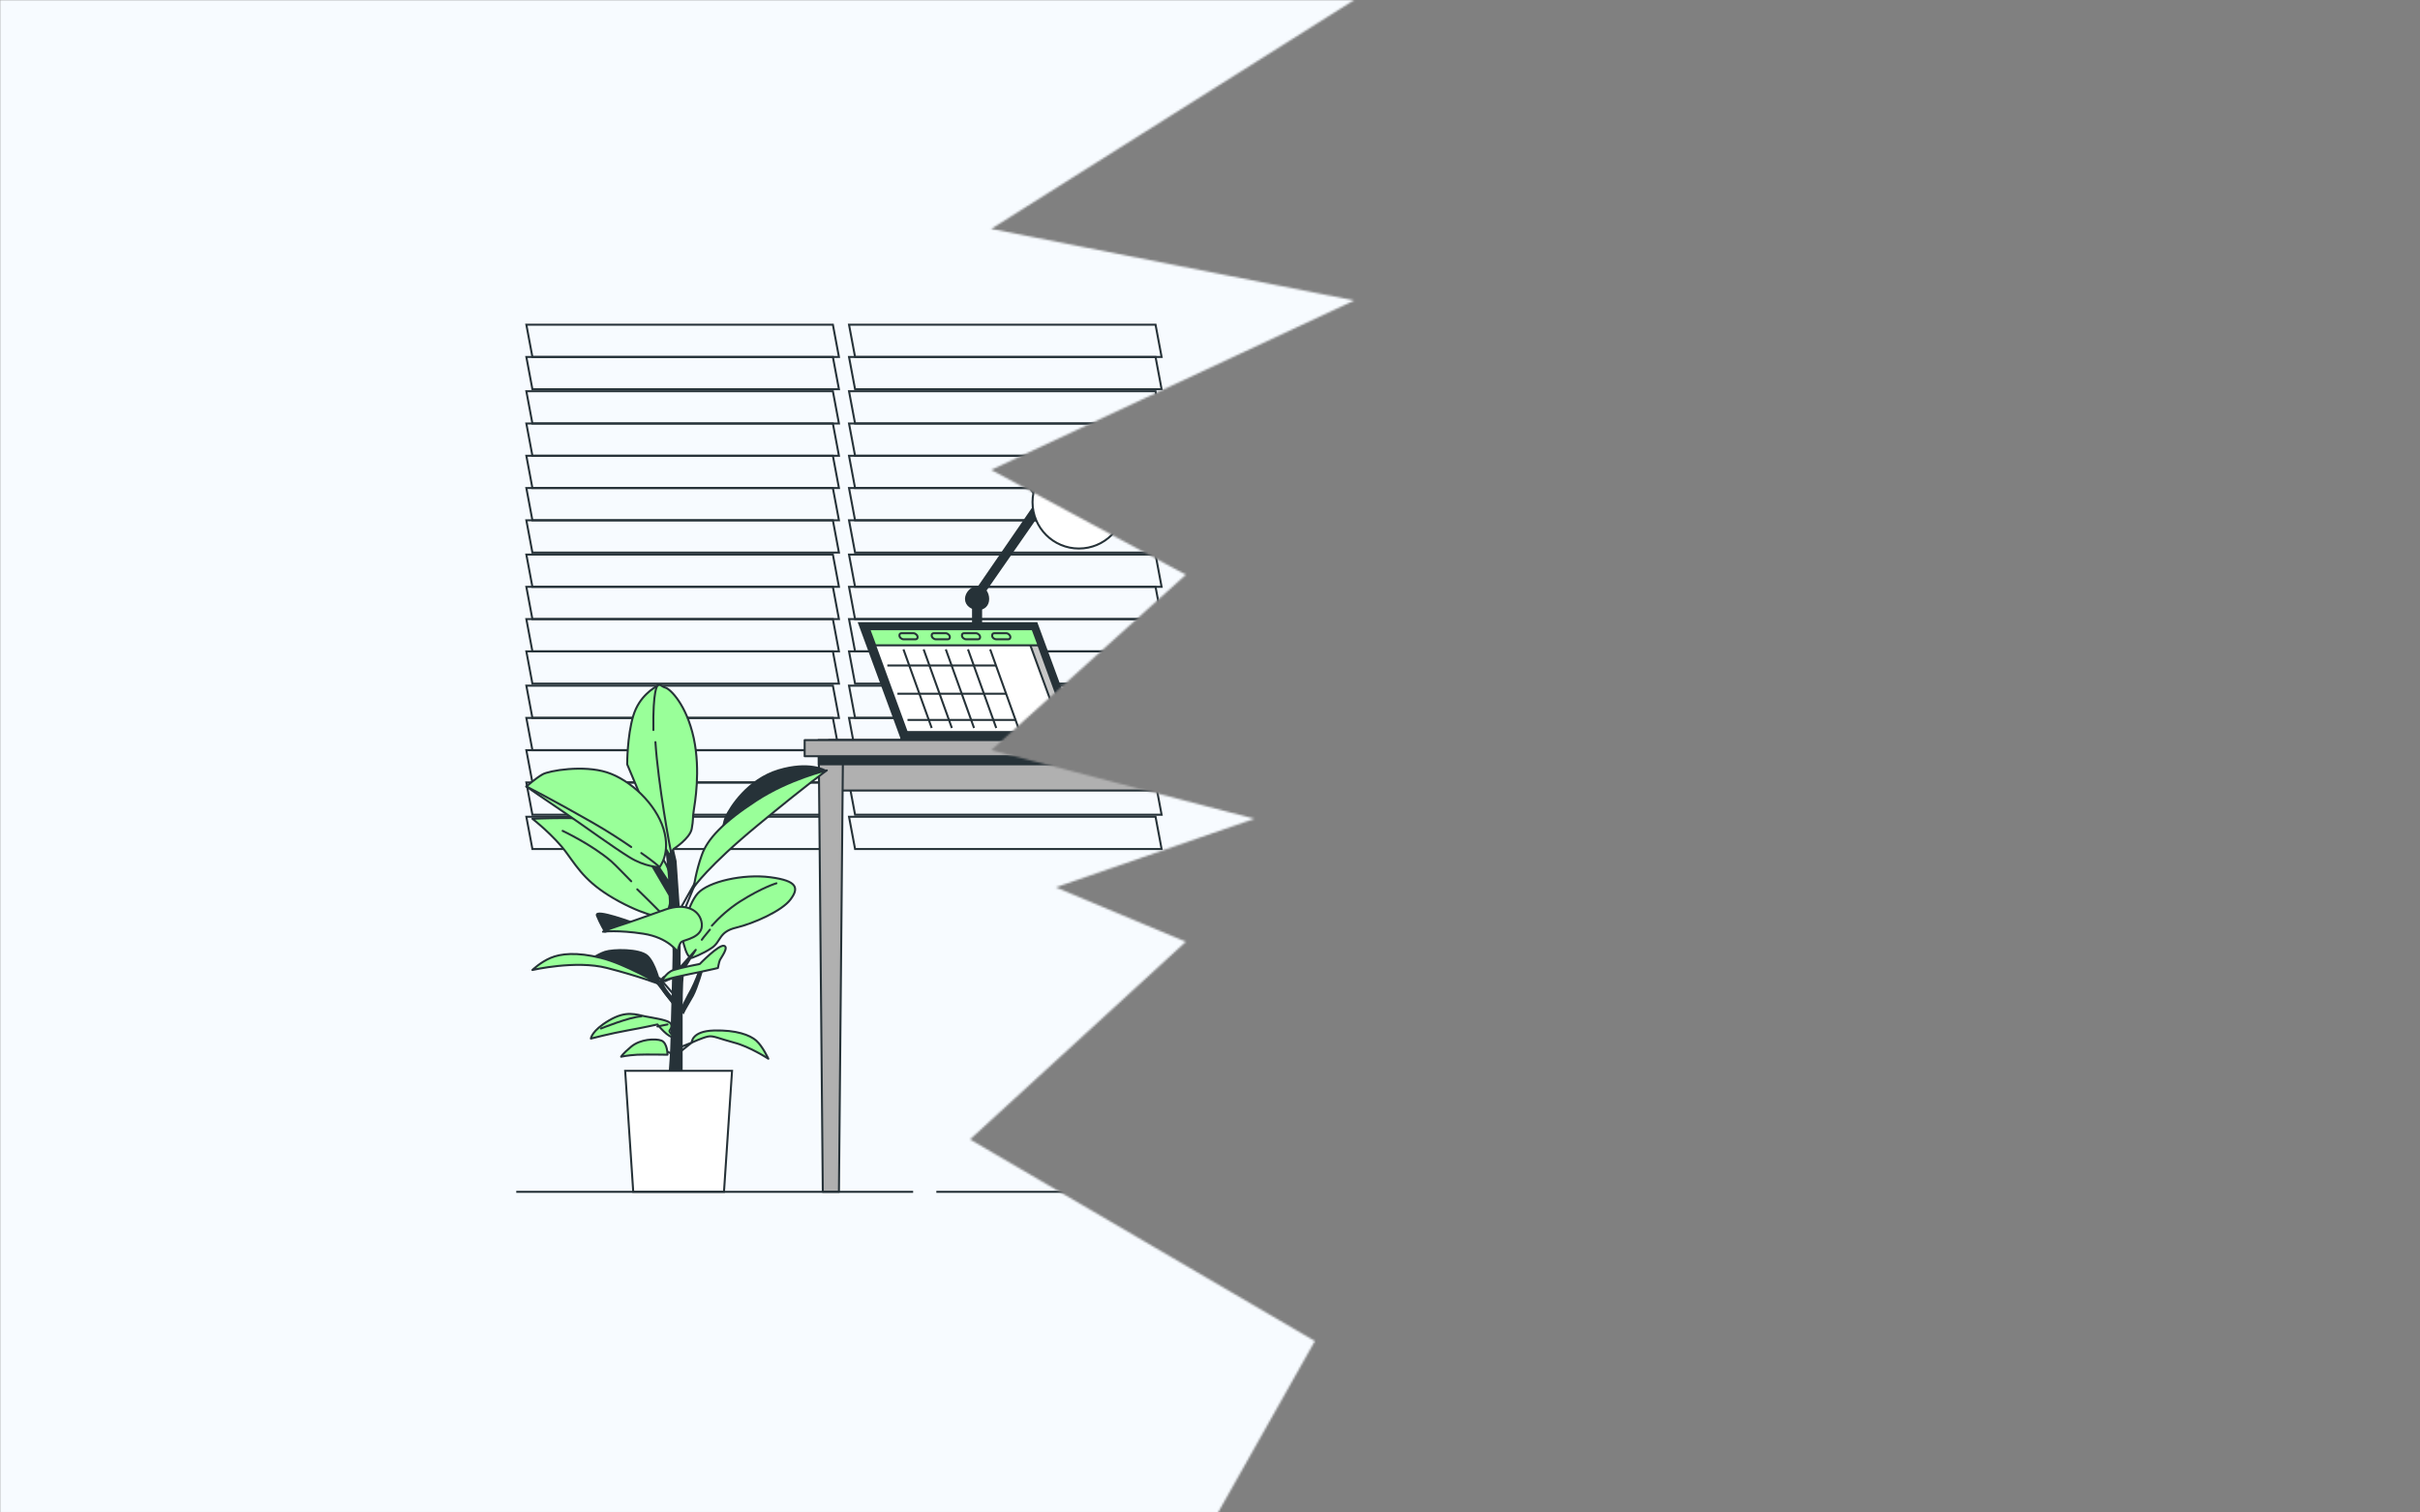 <?xml version="1.0" encoding="UTF-8"?> <svg xmlns="http://www.w3.org/2000/svg" width="1200" height="750" viewBox="0 0 1200 750" fill="none"><rect x="0" y="0" width="1200" height="750" fill="#808080" stroke="none"/> <mask id="mask0_862_1011" style="mask-type:alpha" maskUnits="userSpaceOnUse" x="0" y="0" width="672" height="750"> <path d="M0 750V0H671.5L491.5 113.5L671.5 149L491.5 233L588 285L491.5 372L622 406L523.5 440L588 467L481 565L652 665L604 750H0Z" fill="#D9D9D9"></path> </mask> <g mask="url(#mask0_862_1011)"> <rect width="1200" height="750" fill="#F7FBFF"></rect> <path d="M660 275H622C620.587 275 619 274.4 619 273V253C619 251.6 620.587 250 622 250H660C661.413 250 663 251.6 663 253V273C663 274.4 661.413 275 660 275Z" fill="white"></path> <path d="M660 275H622C620.587 275 619 274.4 619 273V253C619 251.6 620.587 250 622 250H660C661.413 250 663 251.6 663 253V273C663 274.4 661.413 275 660 275Z" stroke="#263238" stroke-miterlimit="10"></path> <path d="M658 253H653V272H658C659.474 272 661 270.43 661 269V256C661 254.57 659.474 253 658 253Z" fill="#99FF99"></path> <path d="M652 253C651.76 253 651.24 253 651 253H649V272H651C651.24 272 651.76 272 652 272V253Z" fill="#99FF99"></path> <path d="M616 268H619V258H616C615.402 258 615 258.4 615 259V267C614.9 267.7 615.302 268 616 268Z" fill="white"></path> <path d="M616 268H619V258H616C615.402 258 615 258.4 615 259V267C614.9 267.7 615.302 268 616 268Z" stroke="#263238" stroke-miterlimit="10"></path> <path d="M416 177H264L261 161H413L416 177Z" stroke="#263238" stroke-miterlimit="10"></path> <path d="M416 193H264L261 177H413L416 193Z" stroke="#263238" stroke-miterlimit="10"></path> <path d="M416 210H264L261 194H413L416 210Z" stroke="#263238" stroke-miterlimit="10"></path> <path d="M416 226H264L261 210H413L416 226Z" stroke="#263238" stroke-miterlimit="10"></path> <path d="M416 242H264L261 226H413L416 242Z" stroke="#263238" stroke-miterlimit="10"></path> <path d="M416 258H264L261 242H413L416 258Z" stroke="#263238" stroke-miterlimit="10"></path> <path d="M416 274H264L261 258H413L416 274Z" stroke="#263238" stroke-miterlimit="10"></path> <path d="M416 291H264L261 275H413L416 291Z" stroke="#263238" stroke-miterlimit="10"></path> <path d="M416 307H264L261 291H413L416 307Z" stroke="#263238" stroke-miterlimit="10"></path> <path d="M416 323H264L261 307H413L416 323Z" stroke="#263238" stroke-miterlimit="10"></path> <path d="M416 339H264L261 323H413L416 339Z" stroke="#263238" stroke-miterlimit="10"></path> <path d="M416 356H264L261 340H413L416 356Z" stroke="#263238" stroke-miterlimit="10"></path> <path d="M416 372H264L261 356H413L416 372Z" stroke="#263238" stroke-miterlimit="10"></path> <path d="M416 388H264L261 372H413L416 388Z" stroke="#263238" stroke-miterlimit="10"></path> <path d="M416 404H264L261 388H413L416 404Z" stroke="#263238" stroke-miterlimit="10"></path> <path d="M416 421H264L261 405H413L416 421Z" stroke="#263238" stroke-miterlimit="10"></path> <path d="M576 177H424L421 161H573L576 177Z" stroke="#263238" stroke-miterlimit="10"></path> <path d="M576 193H424L421 177H573L576 193Z" stroke="#263238" stroke-miterlimit="10"></path> <path d="M576 210H424L421 194H573L576 210Z" stroke="#263238" stroke-miterlimit="10"></path> <path d="M576 226H424L421 210H573L576 226Z" stroke="#263238" stroke-miterlimit="10"></path> <path d="M576 242H424L421 226H573L576 242Z" stroke="#263238" stroke-miterlimit="10"></path> <path d="M576 258H424L421 242H573L576 258Z" stroke="#263238" stroke-miterlimit="10"></path> <path d="M576 274H424L421 258H573L576 274Z" stroke="#263238" stroke-miterlimit="10"></path> <path d="M576 291H424L421 275H573L576 291Z" stroke="#263238" stroke-miterlimit="10"></path> <path d="M576 307H424L421 291H573L576 307Z" stroke="#263238" stroke-miterlimit="10"></path> <path d="M576 323H424L421 307H573L576 323Z" stroke="#263238" stroke-miterlimit="10"></path> <path d="M576 339H424L421 323H573L576 339Z" stroke="#263238" stroke-miterlimit="10"></path> <path d="M576 356H424L421 340H573L576 356Z" stroke="#263238" stroke-miterlimit="10"></path> <path d="M576 372H424L421 356H573L576 372Z" stroke="#263238" stroke-miterlimit="10"></path> <path d="M576 388H424L421 372H573L576 388Z" stroke="#263238" stroke-miterlimit="10"></path> <path d="M576 404H424L421 388H573L576 404Z" stroke="#263238" stroke-miterlimit="10"></path> <path d="M576 421H424L421 405H573L576 421Z" stroke="#263238" stroke-miterlimit="10"></path> <path d="M487 360H482V295L515 247L519 250L487 296V360Z" fill="#263238"></path> <path d="M485 302C488.038 302 490 300.038 490 297C490 293.962 488.038 291 485 291C481.962 291 479 293.962 479 297C479 300.038 481.962 302 485 302Z" fill="#263238" stroke="#263238" stroke-miterlimit="10"></path> <path d="M516 360H453V367H516V360Z" fill="#263238" stroke="#263238" stroke-miterlimit="10"></path> <path d="M529.795 244.764C534.294 240.281 533.586 233.013 529.086 228.531C524.587 224.048 518.001 224.048 513.501 228.531C509.002 233.013 508.293 240.281 512.793 244.764C517.292 249.246 525.296 249.246 529.795 244.764Z" fill="#99FF99" stroke="#263238" stroke-miterlimit="10"></path> <path d="M535 272C547.703 272 558 261.703 558 249C558 236.297 547.703 226 535 226C522.297 226 512 236.297 512 249C512 261.703 522.297 272 535 272Z" fill="white" stroke="#263238" stroke-miterlimit="10"></path> <path d="M514 309H426L447 366H535L514 309Z" fill="#263238"></path> <path d="M514 309H426L447 366H535L514 309Z" stroke="#263238" stroke-miterlimit="10"></path> <path d="M512 312H431L450 364H531L512 312Z" fill="#C7C7C7"></path> <path d="M512 312H431L450 364H531L512 312Z" stroke="#263238" stroke-miterlimit="10"></path> <path d="M508 312H431L450 364H527L508 312Z" fill="white"></path> <path d="M508 312H431L450 364H527L508 312Z" stroke="#263238" stroke-miterlimit="10"></path> <path d="M448 322L462 361" stroke="#263238" stroke-miterlimit="10"></path> <path d="M458 322L472 361" stroke="#263238" stroke-miterlimit="10"></path> <path d="M469 322L483 361" stroke="#263238" stroke-miterlimit="10"></path> <path d="M480 322L494 361" stroke="#263238" stroke-miterlimit="10"></path> <path d="M491 322L505 361" stroke="#263238" stroke-miterlimit="10"></path> <path d="M440 330H494" stroke="#263238" stroke-miterlimit="10"></path> <path d="M445 344H499" stroke="#263238" stroke-miterlimit="10"></path> <path d="M450 357H504" stroke="#263238" stroke-miterlimit="10"></path> <path d="M515 320L512 312H431L434 320H515Z" fill="#99FF99"></path> <path d="M515 320L512 312H431L434 320H515Z" stroke="#263238" stroke-miterlimit="10"></path> <path d="M448 317H454C454.574 317 455 316.621 455 316C455.096 315.069 453.956 314 453 314H447C446.426 314 446 314.379 446 315C445.904 316.034 447.044 317 448 317Z" stroke="#263238" stroke-miterlimit="10"></path> <path d="M464 317H470C470.574 317 471 316.621 471 316C471.096 315.069 469.956 314 469 314H463C462.426 314 462 314.379 462 315C461.904 316.034 463.044 317 464 317Z" stroke="#263238" stroke-miterlimit="10"></path> <path d="M479 317H485C485.574 317 486 316.621 486 316C486.096 315.069 484.956 314 484 314H478C477.426 314 477 314.379 477 315C476.904 316.034 478.044 317 479 317Z" stroke="#263238" stroke-miterlimit="10"></path> <path d="M494 317H500C500.573 317 501 316.621 501 316C501.095 315.069 499.954 314 499 314H493C492.428 314 492 314.379 492 315C491.809 316.034 492.951 317 494 317Z" stroke="#263238" stroke-miterlimit="10"></path> <path d="M559 363H447V367H559V363Z" fill="#263238" stroke="#263238" stroke-miterlimit="10"></path> <path d="M612 454C612 454 572.799 541.197 572 542C571.201 542.803 565.5 542.092 565 544C564.5 545.908 564 555 564 555C564 555 544.098 559 542 559C539.802 559 527.099 557.489 526 560C524.901 562.41 521.902 565.59 524 568C526.198 570.41 540.107 577.791 548 580C555.893 582.209 561.902 583.197 564 584C566.198 584.803 589.102 590.502 591 590C592.898 589.498 595.101 587.619 596 583C596.799 578.381 599 567 599 567C599 567 603.8 562.117 604 558C604.3 553.883 605 545 605 545L641 488L612 454Z" fill="#263238"></path> <path d="M612 454C612 454 572.799 541.197 572 542C571.201 542.803 565.5 542.092 565 544C564.5 545.908 564 555 564 555C564 555 544.098 559 542 559C539.802 559 527.099 557.489 526 560C524.901 562.41 521.902 565.59 524 568C526.198 570.41 540.107 577.791 548 580C555.893 582.209 561.902 583.197 564 584C566.198 584.803 589.102 590.502 591 590C592.898 589.498 595.101 587.619 596 583C596.799 578.381 599 567 599 567C599 567 603.8 562.117 604 558C604.3 553.883 605 545 605 545L641 488L612 454Z" stroke="#263238" stroke-miterlimit="10"></path> <path d="M706 415C706 415 662.021 417.398 634 425C605.979 432.601 601.099 440.099 603 445C604.902 449.901 670 544 670 544C670 544 667.699 550.9 669 552C670.401 553.1 677 558 677 558C677 558 676.2 560.9 677 562C677.801 563.1 678 564 678 564C678 564 672.202 573.299 670 576C667.798 578.7 660.2 581.499 660 584C659.7 586.4 662.099 589 663 589C663.901 589 685.099 588.3 687 588C688.902 587.7 695 583 695 583C695 583 710.197 566.601 714 562C717.803 557.399 721.401 550.801 720 547C718.599 543.199 709.601 537.5 708 537C706.399 536.5 704 534 704 534L660 462C660 462 722.986 467.5 741 468C758.914 468.5 768 460 768 460C768 460 719.803 413.8 716 413C711.997 412.2 706 415 706 415Z" fill="#263238"></path> <path d="M706 415C706 415 662.021 417.398 634 425C605.979 432.601 601.099 440.099 603 445C604.902 449.901 670 544 670 544C670 544 667.699 550.9 669 552C670.401 553.1 677 558 677 558C677 558 676.2 560.9 677 562C677.801 563.1 678 564 678 564C678 564 672.202 573.299 670 576C667.798 578.7 660.2 581.499 660 584C659.7 586.4 662.099 589 663 589C663.901 589 685.099 588.3 687 588C688.902 587.7 695 583 695 583C695 583 710.197 566.601 714 562C717.803 557.399 721.401 550.801 720 547C718.599 543.199 709.601 537.5 708 537C706.399 536.5 704 534 704 534L660 462C660 462 722.986 467.5 741 468C758.914 468.5 768 460 768 460C768 460 719.803 413.8 716 413C711.997 412.2 706 415 706 415Z" stroke="#263238" stroke-miterlimit="10"></path> <path d="M668 312C668 312 693.542 307.61 719 315C744.458 322.29 765.211 351.025 772 369C778.789 386.875 786 428.708 786 435C786 441.191 785.995 448.804 783 452C780.005 455.295 765.995 462.901 763 464C760.005 465.098 757.784 454.889 748 447C738.216 439.111 725.897 428.197 724 426C722.103 423.803 715.093 418.398 711 417C706.907 415.602 703.3 414.696 703 412C702.7 409.303 702 369 702 369L671 352L665 312H668V312Z" fill="#99FF99"></path> <path d="M668 312C668 312 693.542 307.61 719 315C744.458 322.29 765.211 351.025 772 369C778.789 386.875 786 428.708 786 435C786 441.191 785.995 448.804 783 452C780.005 455.295 765.995 462.901 763 464C760.005 465.098 757.784 454.889 748 447C738.216 439.111 725.897 428.197 724 426C722.103 423.803 715.093 418.398 711 417C706.907 415.602 703.3 414.696 703 412C702.7 409.303 702 369 702 369L671 352L665 312H668V312Z" stroke="#263238" stroke-miterlimit="10"></path> <path d="M525 357C525 357 524.886 365.796 526 366C527.113 366.204 527.899 366.226 528 365C528.202 363.876 529 358 529 358L531 362C531 362 533.494 363.022 534 362C534.506 360.978 534 358 534 358C534 358 537.19 361.715 538 361C538.81 360.387 537 354 537 354L531 352L525 357Z" stroke="#263238" stroke-miterlimit="10"></path> <path d="M591 352C591 352 569.908 358.203 568 358C566.092 357.898 537.31 344.407 535 344C532.69 343.593 530 347 530 347C530 347 519.105 356.255 518 359C516.895 361.745 512.694 365.983 514 367C515.306 368.017 517.795 366.915 519 366C520.205 365.085 526 357 526 357L532 355L542 359L555 366L594 367L591 352Z" fill="white"></path> <path d="M591 352C591 352 569.908 358.203 568 358C566.092 357.898 537.31 344.407 535 344C532.69 343.593 530 347 530 347C530 347 519.105 356.255 518 359C516.895 361.745 512.694 365.983 514 367C515.306 368.017 517.795 366.915 519 366C520.205 365.085 526 357 526 357L532 355L542 359L555 366L594 367L591 352Z" stroke="#263238" stroke-miterlimit="10"></path> <path d="M548 357C548 357 537.411 359.588 536 360C534.589 360.412 523.798 362.247 524 364C524.101 365.649 526.379 365.794 529 366C531.621 366.206 538 367 538 367C538 367 549.758 366.309 555 366C560.242 365.691 561 364 561 364" fill="white"></path> <path d="M548 357C548 357 537.411 359.588 536 360C534.589 360.412 523.798 362.247 524 364C524.101 365.649 526.379 365.794 529 366C531.621 366.206 538 367 538 367C538 367 549.758 366.309 555 366C560.242 365.691 561 364 561 364" stroke="#263238" stroke-miterlimit="10"></path> <path d="M530 346C530 346 532.959 345.749 535 347C537.041 348.251 545 350 545 350" stroke="#263238" stroke-miterlimit="10"></path> <path d="M626 309C626 309 624.103 299.699 633 300C641.897 300.201 642 313 642 313L660 315L665 360C665 360 649.298 364.896 643 366C636.602 367.104 628.698 369.803 621 369C613.302 368.097 609 367 609 367C609 367 603.199 358.931 599 350C594.701 341.069 594.201 331.01 598 328C601.799 324.989 606.303 319.799 615 320C623.698 320.201 625 314.003 625 313C625.1 311.896 626 309 626 309Z" fill="white"></path> <path d="M626 309C626 309 624.103 299.699 633 300C641.897 300.201 642 313 642 313L660 315L665 360C665 360 649.298 364.896 643 366C636.602 367.104 628.698 369.803 621 369C613.302 368.097 609 367 609 367C609 367 603.199 358.931 599 350C594.701 341.069 594.201 331.01 598 328C601.799 324.989 606.303 319.799 615 320C623.698 320.201 625 314.003 625 313C625.1 311.896 626 309 626 309Z" stroke="#263238" stroke-miterlimit="10"></path> <path d="M612 325C612 325 614.104 330 616 330C617.896 330 620.703 326.901 622 326C623.297 325.099 635.202 323.7 636 323C636.898 322.4 637.695 320.201 635 319C632.206 317.699 630 316 630 316L626 309C626 309 610.289 309.301 605 308C599.711 306.699 595.393 304.899 592 307C588.607 309.101 577.599 326.093 577 337C576.401 347.907 577.505 352.2 580 352C582.595 351.8 586 347 586 347C586 347 582.505 365.798 585 369C587.595 372.202 591 367 591 367C591 367 595.511 370.6 601 371C606.489 371.4 614.202 369.701 615 368C615.898 366.299 609.699 361.8 609 361C608.401 360.099 613.198 359.402 612 357C610.703 354.698 607.894 354.802 605 352C602.006 349.198 601 345 601 345C601 345 605.198 348.103 604 344C602.703 339.997 598.405 334.902 601 332C603.495 329.098 612 325 612 325Z" fill="#263238"></path> <path d="M612 325C612 325 614.104 330 616 330C617.896 330 620.703 326.901 622 326C623.297 325.099 635.202 323.7 636 323C636.898 322.4 637.695 320.201 635 319C632.206 317.699 630 316 630 316L626 309C626 309 610.289 309.301 605 308C599.711 306.699 595.393 304.899 592 307C588.607 309.101 577.599 326.093 577 337C576.401 347.907 577.505 352.2 580 352C582.595 351.8 586 347 586 347C586 347 582.505 365.798 585 369C587.595 372.202 591 367 591 367C591 367 595.511 370.6 601 371C606.489 371.4 614.202 369.701 615 368C615.898 366.299 609.699 361.8 609 361C608.401 360.099 613.198 359.402 612 357C610.703 354.698 607.894 354.802 605 352C602.006 349.198 601 345 601 345C601 345 605.198 348.103 604 344C602.703 339.997 598.405 334.902 601 332C603.495 329.098 612 325 612 325Z" stroke="#263238" stroke-miterlimit="10"></path> <path d="M626 333C626 333 619.95 342.391 621 343C622.05 343.608 622.568 344.724 624 343C625.432 341.276 628 334.724 628 333C628 331.174 626 333 626 333Z" fill="#263238"></path> <path d="M626 333C626 333 619.95 342.391 621 343C622.05 343.608 622.568 344.724 624 343C625.432 341.276 628 334.724 628 333C628 331.174 626 333 626 333Z" stroke="#263238" stroke-miterlimit="10"></path> <path d="M629 363C629 363 623.433 354 622 354C620.465 354 619.976 356.502 621 358C622.126 359.598 628.079 366.197 629 363Z" fill="#263238"></path> <path d="M629 363C629 363 623.433 354 622 354C620.465 354 619.976 356.502 621 358C622.126 359.598 628.079 366.197 629 363Z" stroke="#263238" stroke-miterlimit="10"></path> <path d="M634 333C634 333 637.038 339.141 633 342" stroke="#263238" stroke-miterlimit="10"></path> <path d="M634 356C634 356 636.25 360.84 634 364" stroke="#263238" stroke-miterlimit="10"></path> <path d="M626 354C626 354 647.402 354.702 647 352C646.598 349.297 645.507 342.208 644 342C642.493 341.792 641 344 641 344" stroke="#263238" stroke-miterlimit="10"></path> <path d="M657 342C657 342 651.993 345.551 653 349C654.007 352.449 658.183 352.724 658 351C657.817 349.275 656.268 347.232 657 345C657.732 342.87 658.19 341.797 657 342Z" fill="#263238"></path> <path d="M657 342C657 342 651.993 345.551 653 349C654.007 352.449 658.183 352.724 658 351C657.817 349.275 656.268 347.232 657 345C657.732 342.87 658.19 341.797 657 342Z" stroke="#263238" stroke-miterlimit="10"></path> <path d="M642 313C642 313 653.805 319 658 326Z" fill="white"></path> <path d="M642 313C642 313 653.805 319 658 326" stroke="#263238" stroke-miterlimit="10"></path> <path d="M658 367H411V392H658V367Z" fill="#B0B0B0" stroke="#263238" stroke-miterlimit="10" stroke-linecap="round" stroke-linejoin="round"></path> <path d="M416 591H408L406 373H418L416 591Z" fill="#B0B0B0"></path> <path d="M416 591H408L406 373H418L416 591Z" stroke="#263238" stroke-miterlimit="10" stroke-linecap="round" stroke-linejoin="round"></path> <path d="M662 591H654L652 373H664L662 591Z" fill="#B0B0B0"></path> <path d="M662 591H654L652 373H664L662 591Z" stroke="#263238" stroke-miterlimit="10" stroke-linecap="round" stroke-linejoin="round"></path> <path d="M663 367H406V379H663V367Z" fill="#263238" stroke="#263238" stroke-miterlimit="10"></path> <path d="M670 367H399V375H670V367Z" fill="#B0B0B0" stroke="#263238" stroke-miterlimit="10" stroke-linecap="round" stroke-linejoin="round"></path> <path d="M655 306L664 354L671 348L666 305L655 306Z" fill="#99FF99"></path> <path d="M655 306L664 354L671 348L666 305L655 306Z" stroke="#263238" stroke-miterlimit="10"></path> <path d="M689 320C689 320 673.876 320.571 668 337C662.025 353.429 671 435 671 435L702 430L711 356" fill="#99FF99"></path> <path d="M689 320C689 320 673.876 320.571 668 337C662.025 353.429 671 435 671 435L702 430L711 356" stroke="#263238" stroke-miterlimit="10"></path> <path d="M672 445C672 445 676.42 505.002 678 509C679.58 512.898 689.111 526.901 690 529C690.889 531.099 694.815 530.3 696 530C697.185 529.8 703.914 524.299 705 522C706.185 519.701 707.975 515.7 706 516C703.926 516.2 702.494 518.601 702 520C701.506 521.399 698 522 698 522L697 515C697 515 698.963 505.597 696 501C693.037 496.403 689 494 689 494L699 440L672 445Z" fill="white"></path> <path d="M672 445C672 445 676.42 505.002 678 509C679.58 512.898 689.111 526.901 690 529C690.889 531.099 694.815 530.3 696 530C697.185 529.8 703.914 524.299 705 522C706.185 519.701 707.975 515.7 706 516C703.926 516.2 702.494 518.601 702 520C701.506 521.399 698 522 698 522L697 515C697 515 698.963 505.597 696 501C693.037 496.403 689 494 689 494L699 440L672 445Z" stroke="#263238" stroke-miterlimit="10"></path> <path d="M704 421C704 421 668 428.395 668 431C668 433.605 668.111 446.7 670 447C671.789 447.201 703.105 443.603 704 442C704.895 440.397 706 428.206 706 425C706 421.694 706.982 420.8 704 421Z" fill="#99FF99"></path> <path d="M704 421C704 421 668 428.395 668 431C668 433.605 668.111 446.7 670 447C671.789 447.201 703.105 443.603 704 442C704.895 440.397 706 428.206 706 425C706 421.694 706.982 420.8 704 421Z" stroke="#263238" stroke-miterlimit="10"></path> <path d="M330 455C330 455 322.525 455.358 307 447C291.576 438.642 287.149 431.459 281 423C274.851 414.441 264 406 264 406C264 406 291.516 404.785 302 407C312.484 409.216 329.177 421.42 332 433C335.024 444.581 330 455 330 455Z" fill="#99FF99"></path> <path d="M330 455C330 455 322.525 455.358 307 447C291.576 438.642 287.149 431.459 281 423C274.851 414.441 264 406 264 406C264 406 291.516 404.785 302 407C312.484 409.216 329.177 421.42 332 433C335.024 444.581 330 455 330 455Z" stroke="#263238" stroke-miterlimit="10" stroke-linecap="round" stroke-linejoin="round"></path> <path d="M313 437C309.311 433.315 305.891 429.59 303 427C293.328 418.733 279 412 279 412" stroke="#263238" stroke-miterlimit="10" stroke-linecap="round" stroke-linejoin="round"></path> <path d="M330 455C330 455 323.467 448.197 316 441" stroke="#263238" stroke-miterlimit="10" stroke-linecap="round" stroke-linejoin="round"></path> <path d="M335 458L328 452L335 463V458Z" stroke="#263238" stroke-miterlimit="10" stroke-linecap="round" stroke-linejoin="round"></path> <path d="M343 475C343 475 348.358 473.161 353 470C357.642 466.84 356.322 462.074 365 460C373.679 457.926 387.762 451.729 392 446C396.238 440.371 395.522 436.778 382 435C368.478 433.222 351.248 437.173 346 443C340.853 448.827 337.688 463.26 339 468C340.312 472.84 341.385 474.704 343 475Z" fill="#99FF99"></path> <path d="M343 475C343 475 348.358 473.161 353 470C357.642 466.84 356.322 462.074 365 460C373.679 457.926 387.762 451.729 392 446C396.238 440.371 395.522 436.778 382 435C368.478 433.222 351.248 437.173 346 443C340.853 448.827 337.688 463.26 339 468C340.312 472.84 341.385 474.704 343 475Z" stroke="#263238" stroke-miterlimit="10" stroke-linecap="round" stroke-linejoin="round"></path> <path d="M353 459C356.454 455.111 361.514 450.5 367 447C378.073 440 385 438 385 438" stroke="#263238" stroke-miterlimit="10" stroke-linecap="round" stroke-linejoin="round"></path> <path d="M348 466C348 466 349.486 463.917 352 461" stroke="#263238" stroke-miterlimit="10" stroke-linecap="round" stroke-linejoin="round"></path> <path d="M344 440L337 457L336 453L345 437L344 440Z" stroke="#263238" stroke-miterlimit="10" stroke-linecap="round" stroke-linejoin="round"></path> <path d="M327 487C327 487 324.878 477.633 321 474C317.022 470.468 303.978 470.688 300 472C296.022 473.312 291 477 291 477C291 477 305.74 479.276 313 482C320.26 484.725 327 487 327 487Z" fill="#263238"></path> <path d="M327 487C327 487 324.878 477.633 321 474C317.022 470.468 303.978 470.688 300 472C296.022 473.312 291 477 291 477C291 477 305.74 479.276 313 482C320.26 484.725 327 487 327 487Z" stroke="#263238" stroke-miterlimit="10" stroke-linecap="round" stroke-linejoin="round"></path> <path d="M327 488C327 488 310.043 477.982 298 475C285.957 472.018 278.076 472.841 273 475C267.924 477.16 264 481 264 481C264 481 285.573 475.99 301 480C316.327 483.908 327 488 327 488Z" fill="#99FF99"></path> <path d="M327 488C327 488 310.043 477.982 298 475C285.957 472.018 278.076 472.841 273 475C267.924 477.16 264 481 264 481C264 481 285.573 475.99 301 480C316.327 483.908 327 488 327 488Z" stroke="#263238" stroke-miterlimit="10" stroke-linecap="round" stroke-linejoin="round"></path> <path d="M324 485L334 498V493L327 485H324Z" stroke="#263238" stroke-miterlimit="10" stroke-linecap="round" stroke-linejoin="round"></path> <path d="M322 427L332 444C332 444 333.803 468.302 334 471C334.197 473.698 333 509.804 333 515C333 520.096 332 533 332 533H338C338 533 338 512.89 338 501C338 489.21 338.408 482.599 339 481C339.592 479.401 345 471 345 471L337 480V456L335 427L332 414L330 415L332 438L324 426L322 427Z" fill="#263238"></path> <path d="M322 427L332 444C332 444 333.803 468.302 334 471C334.197 473.698 333 509.804 333 515C333 520.096 332 533 332 533H338C338 533 338 512.89 338 501C338 489.21 338.408 482.599 339 481C339.592 479.401 345 471 345 471L337 480V456L335 427L332 414L330 415L332 438L324 426L322 427Z" stroke="#263238" stroke-miterlimit="10" stroke-linecap="round" stroke-linejoin="round"></path> <path d="M334 421C334 421 342.096 415.786 343 411C343.904 406.214 343.398 405.59 344 402C344.502 398.411 347.514 382.452 344 366C340.386 349.449 332.409 341.698 330 341C327.691 340.302 327.606 339.003 326 340C324.394 341.097 317.012 345.03 314 355C310.988 364.971 311 379 311 379C311 379 323.096 407.707 324 410C324.904 412.293 332 424 332 424L334 421Z" fill="#99FF99"></path> <path d="M334 421C334 421 342.096 415.786 343 411C343.904 406.214 343.398 405.59 344 402C344.502 398.411 347.514 382.452 344 366C340.386 349.449 332.409 341.698 330 341C327.691 340.302 327.606 339.003 326 340C324.394 341.097 317.012 345.03 314 355C310.988 364.971 311 379 311 379C311 379 323.096 407.707 324 410C324.904 412.293 332 424 332 424L334 421Z" stroke="#263238" stroke-miterlimit="10" stroke-linecap="round" stroke-linejoin="round"></path> <path d="M325 368C326.368 388.811 332.158 420.18 333 424" stroke="#263238" stroke-miterlimit="10" stroke-linecap="round" stroke-linejoin="round"></path> <path d="M326 340C326 340 323.672 342.009 324 362" stroke="#263238" stroke-miterlimit="10" stroke-linecap="round" stroke-linejoin="round"></path> <path d="M327 430C327 430 332.783 423.367 329 411C325.217 398.633 312.648 386.76 301 383C289.352 379.241 272.186 382.12 269 384C265.715 385.88 261 390 261 390C261 390 269.646 396.074 280 403C290.254 410.025 304.135 420.152 312 425C319.865 429.947 327 430 327 430Z" fill="#99FF99"></path> <path d="M327 430C327 430 332.783 423.367 329 411C325.217 398.633 312.648 386.76 301 383C289.352 379.241 272.186 382.12 269 384C265.715 385.88 261 390 261 390C261 390 269.646 396.074 280 403C290.254 410.025 304.135 420.152 312 425C319.865 429.947 327 430 327 430Z" stroke="#263238" stroke-miterlimit="10" stroke-linecap="round" stroke-linejoin="round"></path> <path d="M318 423C323.69 426.957 326.793 429.594 327 430" stroke="#263238" stroke-miterlimit="10" stroke-linecap="round" stroke-linejoin="round"></path> <path d="M261 390C261 390 273.497 396.261 294 408C301.528 412.314 308.048 416.589 313 420" stroke="#263238" stroke-miterlimit="10" stroke-linecap="round" stroke-linejoin="round"></path> <path d="M409 382C409 382 401.113 377.436 386 382C370.887 386.564 362.187 400.238 360 405C357.813 409.762 357 423 357 423L409 382Z" fill="#263238"></path> <path d="M409 382C409 382 401.113 377.436 386 382C370.887 386.564 362.187 400.238 360 405C357.813 409.762 357 423 357 423L409 382Z" stroke="#263238" stroke-miterlimit="10" stroke-linecap="round" stroke-linejoin="round"></path> <path d="M344 440C344 440 345.104 431.973 348 424C350.796 416.027 358.525 407.763 375 397C391.475 386.237 410 382 410 382C410 382 400.962 388.371 376 409C350.938 429.629 344 440 344 440Z" fill="#99FF99"></path> <path d="M344 440C344 440 345.104 431.973 348 424C350.796 416.027 358.525 407.763 375 397C391.475 386.237 410 382 410 382C410 382 400.962 388.371 376 409C350.938 429.629 344 440 344 440Z" stroke="#263238" stroke-miterlimit="10" stroke-linecap="round" stroke-linejoin="round"></path> <path d="M315 458C315 458 294.56 450.324 296 454C297.44 457.677 300 462 300 462L315 458Z" fill="#263238"></path> <path d="M315 458C315 458 294.56 450.324 296 454C297.44 457.677 300 462 300 462L315 458Z" stroke="#263238" stroke-miterlimit="10" stroke-linecap="round" stroke-linejoin="round"></path> <path d="M336 472C336 472 336.584 468.011 338 467C339.416 465.99 348.809 464.873 348 458C347.191 451.027 339.709 447.564 330 451C320.291 454.436 311.551 457.585 307 459C302.449 460.415 299 462 299 462C299 462 306.56 461.08 319 463C331.44 464.92 336 472 336 472Z" fill="#99FF99"></path> <path d="M336 472C336 472 336.584 468.011 338 467C339.416 465.99 348.809 464.873 348 458C347.191 451.027 339.709 447.564 330 451C320.291 454.436 311.551 457.585 307 459C302.449 460.415 299 462 299 462C299 462 306.56 461.08 319 463C331.44 464.92 336 472 336 472Z" stroke="#263238" stroke-miterlimit="10" stroke-linecap="round" stroke-linejoin="round"></path> <path d="M339 503L338 502C336.086 500.193 326.395 491.518 327 487C327.101 485.996 328.093 484.502 329 484C333.635 481.59 347.496 479.201 348 479L350 478L349 480C348.899 480.402 346.217 489.884 344 494C341.783 497.916 340 500.9 340 501L339 503ZM346 482C341.768 483.004 333.325 485.293 330 487C329.798 487.1 329 486.9 329 487C328.698 489.108 333.869 494.884 338 499C338.705 497.594 339.69 495.41 341 493C342.713 490.189 344.992 485.012 346 482Z" fill="#263238"></path> <path d="M328 487C328 487 330.021 482.27 334 481C337.979 479.731 347 478 347 478C347 478 356.414 468.317 359 469C361.586 469.586 357.497 474.926 357 476C356.503 477.074 356 480 356 480C356 480 354.46 480.438 347 482C339.54 483.562 329.094 485.438 328 487Z" fill="#99FF99"></path> <path d="M328 487C328 487 330.021 482.27 334 481C337.979 479.731 347 478 347 478C347 478 356.414 468.317 359 469C361.586 469.586 357.497 474.926 357 476C356.503 477.074 356 480 356 480C356 480 354.46 480.438 347 482C339.54 483.562 329.094 485.438 328 487Z" stroke="#263238" stroke-miterlimit="10" stroke-linecap="round" stroke-linejoin="round"></path> <path d="M334 514C334 514 331.505 511.514 332 511C332.495 510.486 333.882 508.336 332 507C330.118 505.665 324.357 504.822 320 504C315.543 503.178 310.715 500.863 302 506C293.285 511.137 293 515 293 515C293 515 302.879 512.438 311 511C319.022 509.562 326 508 326 508C326 508 331.92 515.336 334 514Z" fill="#99FF99"></path> <path d="M334 514C334 514 331.505 511.514 332 511C332.495 510.486 333.882 508.336 332 507C330.118 505.665 324.357 504.822 320 504C315.543 503.178 310.715 500.863 302 506C293.285 511.137 293 515 293 515C293 515 302.879 512.438 311 511C319.022 509.562 326 508 326 508C326 508 331.92 515.336 334 514Z" stroke="#263238" stroke-miterlimit="10" stroke-linecap="round" stroke-linejoin="round"></path> <path d="M326 509L331 508" stroke="#263238" stroke-miterlimit="10" stroke-linecap="round" stroke-linejoin="round"></path> <path d="M298 510C298 510 312.428 504.188 318 504" stroke="#263238" stroke-miterlimit="10" stroke-linecap="round" stroke-linejoin="round"></path> <path d="M334 523L330 521" stroke="#263238" stroke-miterlimit="10" stroke-linecap="round" stroke-linejoin="round"></path> <path d="M331 523C331 523 331 517.219 328 516C325 514.883 317.5 515.242 313 519C308.5 522.758 308 524 308 524C308 524 310.9 523.305 316 523C321.1 522.797 330.2 523 331 523Z" fill="#99FF99"></path> <path d="M331 523C331 523 331 517.219 328 516C325 514.883 317.5 515.242 313 519C308.5 522.758 308 524 308 524C308 524 310.9 523.305 316 523C321.1 522.797 330.2 523 331 523Z" stroke="#263238" stroke-miterlimit="10" stroke-linecap="round" stroke-linejoin="round"></path> <path d="M338 519L343 517L338 521V519Z" stroke="#263238" stroke-miterlimit="10" stroke-linecap="round" stroke-linejoin="round"></path> <path d="M343 517C343 517 342.859 511.295 354 511C365.141 510.705 371.817 513.244 375 516C378.183 518.855 381 525 381 525C381 525 371.759 518.969 364 517C356.241 514.933 353.686 513.409 351 514C348.215 514.591 343 517 343 517Z" fill="#99FF99"></path> <path d="M343 517C343 517 342.859 511.295 354 511C365.141 510.705 371.817 513.244 375 516C378.183 518.855 381 525 381 525C381 525 371.759 518.969 364 517C356.241 514.933 353.686 513.409 351 514C348.215 514.591 343 517 343 517Z" stroke="#263238" stroke-miterlimit="10" stroke-linecap="round" stroke-linejoin="round"></path> <path d="M359 591H314L310 531H363L359 591Z" fill="white"></path> <path d="M359 591H314L310 531H363L359 591Z" stroke="#263238" stroke-miterlimit="10"></path> <path d="M452.8 591H256" stroke="#263238" stroke-miterlimit="10"></path> <path d="M965.4 591H464.3" stroke="#263238" stroke-miterlimit="10"></path> </g> </svg> 